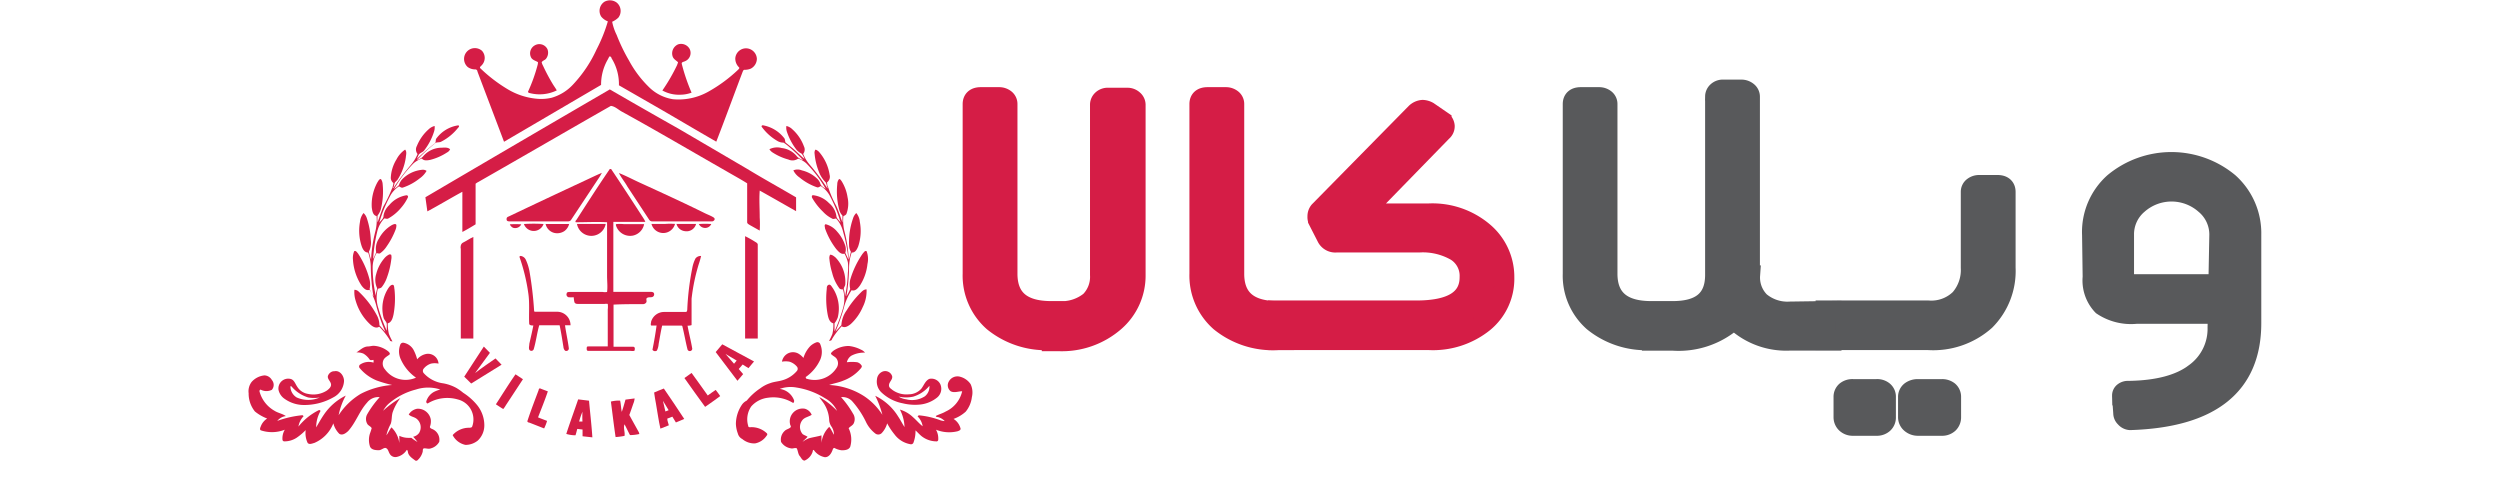 <svg height="49" width="255" xmlns="http://www.w3.org/2000/svg"><g fill="#d51d46"><path d="m61.651.18a1.16 1.16 0 0 1 1.26.09 1.11 1.11 0 0 1 .16 1.53 2.24 2.24 0 0 1 -.63.42 5.38 5.38 0 0 0 .46 1.35 18.43 18.43 0 0 0 1.26 2.61 11.14 11.14 0 0 0 2 2.67 4.47 4.47 0 0 0 2.47 1.27 6.19 6.19 0 0 0 3.62-.77 15 15 0 0 0 3.06-2.26c.05-.06.16-.15.06-.23a1.23 1.23 0 0 1 -.37-.93 1.1 1.1 0 0 1 1.14-1 1.12 1.12 0 0 1 1.06 1.07 1.15 1.15 0 0 1 -.62 1 1.58 1.58 0 0 1 -.64.12c-.12 0-.15.12-.19.2-.9 2.37-1.77 4.76-2.69 7.13-2.25-1.29-4.47-2.62-6.73-3.91l-3.2-1.84a5 5 0 0 0 -.76-2.77c0-.07-.07-.15-.15-.18s-.16.21-.23.32a5.12 5.12 0 0 0 -.68 2.59l-9.9 5.8c-.9-2.39-1.81-4.77-2.71-7.16 0-.1-.09-.23-.22-.22a1.3 1.3 0 0 1 -.77-.24 1.08 1.08 0 1 1 1.45-1.66 1.08 1.08 0 0 1 0 1.45c-.07.1-.31.23-.15.35a15.26 15.26 0 0 0 2.72 2.09 7 7 0 0 0 3 1 4.69 4.69 0 0 0 1.54-.1 4.78 4.78 0 0 0 2.19-1.36 13.21 13.21 0 0 0 2.39-3.57 15.87 15.87 0 0 0 1.15-2.86 1.61 1.61 0 0 1 -.68-.49 1.11 1.11 0 0 1 .33-1.51z"/><path d="m69.181 4.52a1 1 0 0 1 1.15.45.91.91 0 0 1 -.45 1.27c-.13.07-.39.08-.34.28a19.27 19.27 0 0 0 1 2.93 3.33 3.33 0 0 1 -1.13.21 3.49 3.49 0 0 1 -1.85-.43 18.53 18.53 0 0 0 1.52-2.63c0-.08.09-.17.07-.26-.19-.18-.43-.3-.53-.55a1 1 0 0 1 .56-1.27z"/><path d="m54.561 4.62a.92.92 0 0 1 1.28.4 1 1 0 0 1 -.17 1c-.13.13-.33.17-.42.33a1.34 1.34 0 0 0 .14.36 19.19 19.19 0 0 0 1 1.88c.13.21.28.41.4.63a4 4 0 0 1 -2.77.27c-.09 0-.21-.1-.14-.19a16.37 16.37 0 0 0 .94-2.62 1 1 0 0 0 .05-.34c-.23-.14-.52-.2-.68-.44a.93.93 0 0 1 .37-1.28z"/><path d="m43.391 20.12q9.39-5.52 18.81-11c2.31 1.34 4.64 2.67 7 4l7 4.1c1.65 1 3.31 1.92 5 2.91v1.41c-1.24-.7-2.47-1.41-3.71-2.1-.07.91 0 1.83 0 2.74a10 10 0 0 1 0 1.34l-1-.56c-.12-.08-.29-.15-.28-.31 0-1.32 0-2.64 0-3.95-.71-.45-1.46-.85-2.19-1.28-3.51-2-7-4.06-10.53-6-.4-.2-.72-.56-1.18-.62-4.51 2.57-9 5.18-13.52 7.76a1.47 1.47 0 0 0 -.28.18v4.14c-.44.27-.89.54-1.35.78 0-1.37 0-2.73 0-4.1-1.2.65-2.37 1.36-3.57 2z"/><path d="m44.521 14.11a3.38 3.38 0 0 1 2.19-1.32c.19 0 .1.18 0 .26a5.23 5.23 0 0 1 -1.71 1.4c-.21.12-.49 0-.67.21a16.72 16.72 0 0 0 -1.8 1.67 1.58 1.58 0 0 0 .6-.35 2.47 2.47 0 0 1 1.78-.91c.34 0 .76-.09 1 .16a.69.69 0 0 1 -.31.32 5.7 5.7 0 0 1 -1.73.76c-.28.05-.63.12-.84-.14a2.74 2.74 0 0 0 -.83.47 12.49 12.49 0 0 0 -2 2.64 2.76 2.76 0 0 0 .49-.4 1.68 1.68 0 0 1 .3-.56 3.29 3.29 0 0 1 2.05-1 .65.65 0 0 1 .47.11 2.37 2.37 0 0 1 -.71.77 5.53 5.53 0 0 1 -1.7.93c-.14.06-.27-.06-.4-.12a2.62 2.62 0 0 0 -.89.95 13.65 13.65 0 0 0 -1.13 2.77c.16-.24.46-.43.44-.75a1.9 1.9 0 0 1 .58-1.06 2.89 2.89 0 0 1 1.74-1 .15.15 0 0 1 .16.22 4.45 4.45 0 0 1 -.68 1.04 4.6 4.6 0 0 1 -1.31 1.1c-.13.08-.28 0-.41 0a2.9 2.9 0 0 0 -.73 1.37 15.42 15.42 0 0 0 -.41 2.78c.1-.23.22-.46.31-.7a1.86 1.86 0 0 1 .28-1.39 3.47 3.47 0 0 1 1.35-1.4c.14-.05.33-.17.43 0a1.22 1.22 0 0 1 -.1.53 7.79 7.79 0 0 1 -.89 1.66 2.52 2.52 0 0 1 -.65.69c-.11.09-.26 0-.38 0a2.88 2.88 0 0 0 -.4 1.43 13.65 13.65 0 0 0 .32 2.93c0-.26.09-.52.14-.78a2 2 0 0 1 -.1-1.44 3.91 3.91 0 0 1 .79-1.56 1.5 1.5 0 0 1 .55-.45c.07 0 .18 0 .2.06a1.14 1.14 0 0 1 0 .45 8.09 8.09 0 0 1 -.43 1.81 3.31 3.31 0 0 1 -.53 1c-.09.13-.27.14-.41.19a3.41 3.41 0 0 0 .06 2 16.88 16.88 0 0 0 .85 2.28c0-.22 0-.45 0-.68s-.28-.42-.33-.68a3.77 3.77 0 0 1 .5-3c.1-.14.23-.32.42-.33s.16.32.2.49a8.94 8.94 0 0 1 -.1 2.53c-.08.36-.19.81-.59.91a4.36 4.36 0 0 0 .12 1.08 5.28 5.28 0 0 0 .36.76c-.11 0-.25 0-.29-.17a7.55 7.55 0 0 0 -1.06-1.33c-.31.22-.67 0-.92-.23a5.31 5.31 0 0 1 -1.48-2.41 2.83 2.83 0 0 1 -.13-1.12.61.61 0 0 1 .42.17 9.26 9.26 0 0 1 1.84 2.38 2.12 2.12 0 0 1 .29 1.07c.21.21.39.45.6.65a17.55 17.55 0 0 1 -.92-2.65 5.66 5.66 0 0 0 -.69-1.62c-.34.13-.61-.17-.8-.41a5.39 5.39 0 0 1 -.89-2.68 1.75 1.75 0 0 1 .13-.85c.17-.09.29.13.39.24a8.7 8.7 0 0 1 1.18 2.68 2.13 2.13 0 0 1 0 .94 4.55 4.55 0 0 0 .39.76 20.18 20.18 0 0 1 -.27-2.91 4.71 4.71 0 0 0 -.27-1.57c-.38 0-.55-.35-.66-.65a5 5 0 0 1 -.17-2.49 1.67 1.67 0 0 1 .36-.89 1.22 1.22 0 0 1 .35.57 8 8 0 0 1 .39 2.16 2.09 2.09 0 0 1 -.19 1.21 6.87 6.87 0 0 0 .22.81 13.94 13.94 0 0 1 .45-2.94 4.73 4.73 0 0 0 .11-1.5c-.39-.09-.44-.54-.49-.87a4.74 4.74 0 0 1 .58-2.58c.09-.12.18-.36.36-.32a1 1 0 0 1 .17.51 7.47 7.47 0 0 1 -.2 2.62 2 2 0 0 1 -.32.59 4 4 0 0 0 0 .69c.21-.55.37-1.11.61-1.65a13.75 13.75 0 0 0 .88-1.85h.13a24.24 24.24 0 0 1 1.73-2.3 4.27 4.27 0 0 0 .73-1.17.74.74 0 0 1 -.07-.82 4.56 4.56 0 0 1 1.21-1.71 1.36 1.36 0 0 1 .6-.33 1.4 1.4 0 0 1 -.07.61 6.06 6.06 0 0 1 -1 1.89c-.16.21-.47.24-.58.49s-.11.24-.16.37a23.16 23.16 0 0 1 1.83-1.59c.15-.1.04-.36.17-.51z"/><path d="m77.721 12.97c-.1-.09 0-.23.15-.18a3.52 3.52 0 0 1 2.07 1.24c.14.13.13.32.17.49.33.28.68.54 1 .83s.61.59.94.86a1.68 1.68 0 0 0 -.28-.53 2 2 0 0 1 -.5-.37 6.32 6.32 0 0 1 -1-1.85 1.28 1.28 0 0 1 -.06-.61 1.27 1.27 0 0 1 .6.33 4.33 4.33 0 0 1 1.19 1.75.71.71 0 0 1 -.08.77 4 4 0 0 0 .68 1.11 21.67 21.67 0 0 1 1.77 2.37h.13a11.14 11.14 0 0 0 .77 1.77c.27.56.44 1.16.66 1.74 0-.23 0-.46 0-.7a1.33 1.33 0 0 1 -.33-.59 7.45 7.45 0 0 1 -.2-2.62.82.82 0 0 1 .17-.5c.11-.06.18.09.25.16a4.33 4.33 0 0 1 .63 1.68 3 3 0 0 1 -.11 1.68c-.05.14-.21.18-.32.26a4.59 4.59 0 0 0 .1 1.48 14.73 14.73 0 0 1 .46 2.95q.12-.4.21-.81a1.33 1.33 0 0 1 -.18-.54 7.36 7.36 0 0 1 .39-2.84 1.28 1.28 0 0 1 .34-.57 1.6 1.6 0 0 1 .36.89 5 5 0 0 1 -.16 2.5c-.12.29-.29.67-.67.64a5 5 0 0 0 -.27 1.58 18.84 18.84 0 0 1 -.27 2.9 4.55 4.55 0 0 0 .39-.76 2.18 2.18 0 0 1 0-.95 9.26 9.26 0 0 1 1.28-2.67c.11-.11.22-.33.39-.24a2.25 2.25 0 0 1 .09 1.31 5 5 0 0 1 -.76 2.18c-.2.27-.48.63-.86.49a6.28 6.28 0 0 0 -.73 1.58 18.07 18.07 0 0 1 -.92 2.65c.21-.21.4-.45.61-.66a2.85 2.85 0 0 1 .55-1.53 9.38 9.38 0 0 1 1.32-1.69c.2-.19.39-.44.7-.43a3.66 3.66 0 0 1 -.39 1.8 5.13 5.13 0 0 1 -1.22 1.73c-.25.2-.61.45-.93.23a7.5 7.5 0 0 0 -1 1.33c0 .13-.18.14-.29.17a6.59 6.59 0 0 0 .34-.71 3.93 3.93 0 0 0 .1-1.09c-.4-.1-.51-.55-.58-.9a8.86 8.86 0 0 1 -.09-2.62c0-.14 0-.33.19-.41s.31.19.42.33a3.8 3.8 0 0 1 .51 3 2 2 0 0 1 -.33.59v.83a18.26 18.26 0 0 0 .86-2.34 3.38 3.38 0 0 0 0-1.94c-.15 0-.32 0-.42-.19a4.34 4.34 0 0 1 -.68-1.5 6.81 6.81 0 0 1 -.28-1.4.7.7 0 0 1 .07-.45c.22 0 .39.15.55.28a3.58 3.58 0 0 1 1 2.72c0 .21-.21.37-.14.58s.07.44.12.66a14.84 14.84 0 0 0 .28-2.39 4.35 4.35 0 0 0 0-1.08 3.91 3.91 0 0 0 -.34-.88c-.36.11-.62-.22-.84-.46a7.52 7.52 0 0 1 -1.15-2.12c0-.14-.11-.36.07-.42a2.26 2.26 0 0 1 1.18.77 3.91 3.91 0 0 1 .82 1.44 1.19 1.19 0 0 1 0 .7c.11.23.2.46.32.69a15.43 15.43 0 0 0 -.54-2.81 3 3 0 0 0 -.72-1.37c-.13 0-.28.1-.41 0a3.13 3.13 0 0 1 -.92-.69 6.32 6.32 0 0 1 -1.09-1.38c-.06-.1-.1-.29.06-.31a2.68 2.68 0 0 1 1.64.81 2.09 2.09 0 0 1 .76 1.38c.07.24.29.4.42.6a13.62 13.62 0 0 0 -1.12-2.77 2.73 2.73 0 0 0 -.9-.95c-.12.06-.25.18-.4.12a5.71 5.71 0 0 1 -1.77-1 1.89 1.89 0 0 1 -.63-.72 1.09 1.09 0 0 1 .87 0 3.36 3.36 0 0 1 1.52.81 1.2 1.2 0 0 1 .35.51c.07.29.36.41.56.57a12.34 12.34 0 0 0 -2-2.63 2.5 2.5 0 0 0 -.81-.46 1 1 0 0 1 -1 .09 5.66 5.66 0 0 1 -1.64-.74 1 1 0 0 1 -.29-.31 1.76 1.76 0 0 1 1.26-.12 2.32 2.32 0 0 1 1.57.88 1.58 1.58 0 0 0 .6.35 16.91 16.91 0 0 0 -1.44-1.37 5.47 5.47 0 0 0 -.54-.41 1.27 1.27 0 0 1 -.58-.14 5.16 5.16 0 0 1 -1.63-1.44z"/><path d="m40.441 16.26a2.75 2.75 0 0 1 .88-1c.2.22.09.54.07.81a5.73 5.73 0 0 1 -.84 2.26c-.08.11-.2.19-.28.3a3.89 3.89 0 0 0 -.12.49l-.15.06a1.82 1.82 0 0 0 .13-.51.67.67 0 0 1 -.27-.52 3.91 3.91 0 0 1 .58-1.89z"/><path d="m83.091 15.7a.63.63 0 0 1 .07-.43c.14 0 .26.12.36.2a4.6 4.6 0 0 1 1.1 2.36.72.72 0 0 1 -.27.78c.05.18 0 .4.17.53h-.16a1.59 1.59 0 0 0 -.13-.53 3 3 0 0 1 -.73-1.16 6.35 6.35 0 0 1 -.41-1.75z"/><path d="m62.131 17.34a.14.14 0 0 1 .27 0c1.1 1.64 2.18 3.3 3.28 5a1.55 1.55 0 0 1 .14.29c-1.09 0-2.17 0-3.26 0v3.4s0 2.49 0 3.74h3.76c.12 0 .27 0 .36.1a.29.29 0 0 1 -.11.41c-.18.08-.39 0-.56.1s0 .31-.09.46a.38.38 0 0 1 -.34.18c-1 0-2 0-3 .05v1.3 3h2c.22 0 .19.28.12.42a1.67 1.67 0 0 1 -.39 0h-4.31c-.19 0-.16-.22-.15-.35s.14-.09.21-.11h1.93c0-1.25 0-2.51 0-3.76a2.18 2.18 0 0 0 0-.57.83.83 0 0 0 -.31 0h-2.68c-.15 0-.34 0-.41-.18a2.87 2.87 0 0 1 -.07-.5 4.53 4.53 0 0 1 -.52 0 .29.29 0 0 1 -.19-.41c0-.12.21-.13.32-.13h3.35a1.29 1.29 0 0 0 .44 0c.07-.54 0-1.09 0-1.64 0-1.36 0-2.72 0-4.08 0-.46 0-.93 0-1.39-1.06-.06-2.13 0-3.19 0-.08-.09 0-.18.07-.25 1.13-1.76 2.2-3.43 3.33-5.08z"/><path d="m59.621 18.44c.59-.27 1.17-.56 1.77-.81a6 6 0 0 1 -.42.69l-2.69 4.06a.36.36 0 0 1 -.33.2h-5.95c-.13 0-.32 0-.33-.2s.09-.25.22-.3c2.56-1.22 5.11-2.42 7.73-3.64z"/><path d="m63.131 17.65c.74.29 1.44.67 2.17 1 2.18 1 4.38 2 6.56 3.08.3.15.62.26.91.44s0 .44-.17.41h-6a.38.38 0 0 1 -.38-.16l-2.22-3.38c-.26-.47-.6-.86-.87-1.39z"/><path d="m52.001 22.88a9.14 9.14 0 0 1 1.17 0 .69.69 0 0 1 -.84.35.67.67 0 0 1 -.33-.35z"/><path d="m53.441 22.85a15.27 15.27 0 0 1 2 0 1.06 1.06 0 0 1 -2 0z"/><path d="m55.651 22.85h2.4a1.28 1.28 0 0 1 -.47.71 1.31 1.31 0 0 1 -1.07.19 1.21 1.21 0 0 1 -.86-.9z"/><path d="m58.851 22.84h2.93a1.49 1.49 0 0 1 -2.93 0z"/><path d="m62.841 22.86a4.12 4.12 0 0 1 .79 0h2.07a1.48 1.48 0 0 1 -1.14 1.17 1.51 1.51 0 0 1 -1.75-1.1z"/><path d="m66.461 22.84h1.39a6.86 6.86 0 0 1 1 0 1.24 1.24 0 0 1 -2.4 0z"/><path d="m69.001 22.84h2a1 1 0 0 1 -1.13.74 1 1 0 0 1 -.87-.74z"/><path d="m71.281 22.85a9 9 0 0 1 1.27 0 .68.68 0 0 1 -.63.4.72.72 0 0 1 -.64-.4z"/><path d="m76.001 24.09a10.41 10.41 0 0 1 1 .56c.13.08.31.16.29.34v9.54h-1.29c0-3.48 0-6.96 0-10.44z"/><path d="m47.201 24.76c.37-.18.71-.43 1.08-.59v4.9 5.46h-1.28c0-3 0-6.09 0-9.13-.06-.22 0-.53.2-.64z"/><path d="m53.001 26.25c-.06-.11.09-.17.18-.13a.67.67 0 0 1 .45.37 5.05 5.05 0 0 1 .37 1.15 37.21 37.21 0 0 1 .48 4.08c0 .1.15.07.22.08h2.2a1.37 1.37 0 0 1 1.29 1.29v.09c-.18 0-.37 0-.56 0 .11.79.29 1.56.39 2.35a.26.26 0 0 1 -.38.24.58.58 0 0 1 -.17-.37c-.12-.74-.23-1.48-.39-2.22h-2.08c-.23.8-.32 1.63-.56 2.43a.25.25 0 0 1 -.45.06c-.08-.19 0-.4 0-.6.14-.62.29-1.24.41-1.87-.14 0-.34 0-.42-.14-.06-1 .06-2.08-.09-3.11a19.14 19.14 0 0 0 -.89-3.7z"/><path d="m70.941 26.36a.67.67 0 0 1 .57-.25 8.06 8.06 0 0 1 -.24.84 19.31 19.31 0 0 0 -.73 3.52v2.69a1.1 1.1 0 0 1 -.41.06c.14.79.35 1.56.48 2.35a.25.25 0 0 1 -.48.09c-.2-.78-.33-1.58-.53-2.37 0-.1-.17-.08-.25-.08-.61 0-1.21 0-1.81 0-.15.62-.24 1.25-.36 1.88a1.76 1.76 0 0 1 -.18.67.32.32 0 0 1 -.45-.08c.16-.82.31-1.65.42-2.48a5.33 5.33 0 0 1 -.56 0c-.07-.11 0-.26 0-.38a1.38 1.38 0 0 1 1.32-1h2.21c.14 0 .15-.15.16-.25a27.32 27.32 0 0 1 .51-4.22 3.63 3.63 0 0 1 .33-.99z"/><path d="m82.641 35.31a1.8 1.8 0 0 1 .66-.4.31.31 0 0 1 .37.21 2 2 0 0 1 0 1.55 4.35 4.35 0 0 1 -1.45 1.76c-.08 0 0 .16 0 .18a2.66 2.66 0 0 0 3.12-1.1.83.83 0 0 0 0-.91c-.14-.22-.42-.3-.58-.5 0-.15.15-.23.24-.32a2.78 2.78 0 0 1 1.58-.49 3.57 3.57 0 0 1 1.23.37 1.07 1.07 0 0 1 .42.31 2.76 2.76 0 0 0 -1.39.31 1.06 1.06 0 0 0 -.46.67 4.16 4.16 0 0 1 1.06 0 .76.76 0 0 1 .47.39.43.43 0 0 1 -.13.26 4.26 4.26 0 0 1 -1.78 1.23c-.46.2-1 .28-1.43.44a7.21 7.21 0 0 1 3.63 1.18 6.43 6.43 0 0 1 1.8 1.86 9.09 9.09 0 0 0 -.73-1.94 5.62 5.62 0 0 1 2.35 2.13c.23.34.41.71.64 1.06a4.14 4.14 0 0 0 -.47-1.78 3.18 3.18 0 0 1 1.32.76c.34.29.62.64 1 .94a1.78 1.78 0 0 0 -.51-1 .17.17 0 0 1 .2-.11 8.52 8.52 0 0 1 2.15.51 1.85 1.85 0 0 0 .41.07 1.43 1.43 0 0 0 -.7-.41c-.07 0-.18 0-.21-.11.33-.18.69-.26 1-.45a3 3 0 0 0 1.69-2.07c-.39 0-.81.19-1.17 0a.77.77 0 0 1 -.19-1 1 1 0 0 1 1.16-.48 1.87 1.87 0 0 1 1.06.75 2 2 0 0 1 .13 1.33 2.85 2.85 0 0 1 -.63 1.48 3.72 3.72 0 0 1 -1.24.74 1.62 1.62 0 0 1 .72 1c0 .16-.18.21-.31.26a3.61 3.61 0 0 1 -2.2-.16 1.81 1.81 0 0 1 .23 1 .18.18 0 0 1 -.22.19 2.47 2.47 0 0 1 -1.48-.53c-.22-.18-.41-.4-.62-.59a3.32 3.32 0 0 1 -.22 1.28.27.27 0 0 1 -.3.13 2.56 2.56 0 0 1 -1.62-1 6.76 6.76 0 0 1 -.75-1.13 2.32 2.32 0 0 1 -.56 1 .5.5 0 0 1 -.62.06 3.25 3.25 0 0 1 -1-1.24 9.08 9.08 0 0 0 -1.42-2.11 1.36 1.36 0 0 0 -1.1-.38 9.71 9.71 0 0 1 1.21 1.67 1 1 0 0 1 .08 1c-.11.23-.37.31-.52.5a2.59 2.59 0 0 1 .16 1.89c-.15.33-.56.36-.87.36a2 2 0 0 1 -.74-.24c-.16 0-.17.2-.23.31-.13.32-.39.67-.77.63a1.76 1.76 0 0 1 -1.11-.74c-.12 0-.09.16-.13.24a1.48 1.48 0 0 1 -.8.85c-.25 0-.36-.31-.51-.48s-.17-.53-.29-.77c-.19-.09-.4.06-.6 0a1.43 1.43 0 0 1 -1-.65 1.19 1.19 0 0 1 .36-1.12c.15-.16.39-.2.56-.33s0-.24 0-.35a1.31 1.31 0 0 1 1.5-1.59 1.06 1.06 0 0 1 .7.62c-.29.2-.68.24-.92.51a1.11 1.11 0 0 0 0 1.46c.15.11.34.16.5.27-.15.19-.36.33-.51.52a2.59 2.59 0 0 1 .67-.37c.42-.11.84-.17 1.26-.29v.77a2.65 2.65 0 0 1 .79-1.64c.21.24.31.55.49.8a1.63 1.63 0 0 0 -.22-.77 1.37 1.37 0 0 1 -.27-.66 3.39 3.39 0 0 0 -.58-1.8c-.14-.21-.31-.39-.43-.61a7.48 7.48 0 0 1 1.81 1.41 2.84 2.84 0 0 0 -1.23-1.29 7.74 7.74 0 0 0 -2.9-1.09 3.25 3.25 0 0 0 -1.72.14 1.8 1.8 0 0 1 1.47 1.18c0 .09 0 .3-.16.22a3.8 3.8 0 0 0 -2.51-.5 2.67 2.67 0 0 0 -1.7.88 2.32 2.32 0 0 0 -.31 2c0 .16.2.13.31.12a2.26 2.26 0 0 1 1.57.61.16.16 0 0 1 0 .25 1.81 1.81 0 0 1 -1.2.8 1.92 1.92 0 0 1 -1.29-.45.87.87 0 0 1 -.45-.56 3.12 3.12 0 0 1 -.2-1 3.55 3.55 0 0 1 .66-2 1.33 1.33 0 0 1 .45-.36 6.18 6.18 0 0 1 1.39-1.26 3.4 3.4 0 0 1 1-.52c.4-.15.83-.17 1.23-.29a3 3 0 0 0 1.49-.95.34.34 0 0 0 0-.45 1.61 1.61 0 0 0 -.76-.5 2.16 2.16 0 0 0 -.76 0 1.17 1.17 0 0 1 .46-.75 1.13 1.13 0 0 1 1.2-.08 1.9 1.9 0 0 1 .53.45 3 3 0 0 1 .69-1.2z"/><path d="m40.821 35.18a.3.3 0 0 1 .34-.22 1.48 1.48 0 0 1 1 .69 4.41 4.41 0 0 1 .39 1 1.61 1.61 0 0 1 1-.56 1.08 1.08 0 0 1 1.18 1 1.81 1.81 0 0 0 -.77 0 1.57 1.57 0 0 0 -.75.52.35.35 0 0 0 0 .44 3.24 3.24 0 0 0 2 1.05 4.41 4.41 0 0 1 1.32.46 5 5 0 0 1 .71.5 6 6 0 0 1 1.45 1.29 3.28 3.28 0 0 1 .71 2.08 2.12 2.12 0 0 1 -.67 1.51 2 2 0 0 1 -1.25.44 1.9 1.9 0 0 1 -1.31-1 2.22 2.22 0 0 1 1.64-.75c.12 0 .31 0 .35-.12a2.1 2.1 0 0 0 -1.48-2.77 3.84 3.84 0 0 0 -3 .38c-.13.11-.24-.1-.19-.21a1.65 1.65 0 0 1 .78-.94 3.51 3.51 0 0 1 .64-.24 4 4 0 0 0 -2.48 0 6.88 6.88 0 0 0 -2.79 1.45 2.79 2.79 0 0 0 -.56.72 9.31 9.31 0 0 1 1.76-1.3 5.1 5.1 0 0 0 -.76 1.37c-.16.41-.08.86-.23 1.27a4.54 4.54 0 0 0 -.44 1.16c.2-.25.32-.56.52-.81a2.75 2.75 0 0 1 .8 1.6v-.74a2.11 2.11 0 0 0 .89.21h.34a5.19 5.19 0 0 0 .62.42 5.62 5.62 0 0 0 -.44-.53 1 1 0 0 0 .6-.38 1.11 1.11 0 0 0 -.24-1.45c-.24-.2-.59-.21-.81-.44a1.26 1.26 0 0 1 .87-.59 1.34 1.34 0 0 1 1.38 1.1 1.56 1.56 0 0 1 -.09.74c0 .13.12.18.21.22a1.18 1.18 0 0 1 .74 1.32 1.39 1.39 0 0 1 -.84.66c-.22.09-.45 0-.67 0s-.14.23-.18.36a1.71 1.71 0 0 1 -.51.84.2.2 0 0 1 -.3 0c-.3-.22-.66-.46-.7-.86 0-.07-.09-.28-.15-.12a1.59 1.59 0 0 1 -1 .66.66.66 0 0 1 -.72-.36c-.11-.18-.14-.44-.35-.54s-.47.21-.73.21-.75 0-.91-.37a2.15 2.15 0 0 1 0-1.35 4.68 4.68 0 0 0 .17-.53c-.09-.17-.3-.24-.42-.39a1 1 0 0 1 -.05-1 9.78 9.78 0 0 1 1.29-1.77 1.44 1.44 0 0 0 -1.3.57c-.78.86-1.12 2-1.92 2.89-.23.21-.58.48-.9.28a2.34 2.34 0 0 1 -.61-1.07 3.6 3.6 0 0 1 -1.94 2c-.21.05-.5.2-.68 0a2.35 2.35 0 0 1 -.2-1.31 6 6 0 0 1 -.91.77 2.27 2.27 0 0 1 -1.29.38.19.19 0 0 1 -.17-.19 1.73 1.73 0 0 1 .24-1 3.59 3.59 0 0 1 -2.46.06c-.15-.12 0-.35.05-.5a1.65 1.65 0 0 1 .61-.7 4.52 4.52 0 0 1 -1.25-.72 2.9 2.9 0 0 1 -.64-1.86 1.56 1.56 0 0 1 .32-1.17 2 2 0 0 1 1.3-.65.91.91 0 0 1 .75.47.77.77 0 0 1 0 1 1.24 1.24 0 0 1 -1.11 0c-.12-.07-.18.12-.14.21a3.22 3.22 0 0 0 1.52 1.93c.36.23.8.29 1.16.54a1.37 1.37 0 0 0 -.88.49 10.58 10.58 0 0 1 2.58-.58l.11.1a2 2 0 0 0 -.53 1.06 6.16 6.16 0 0 1 2.09-1.68h.07l.1.08a3.33 3.33 0 0 0 -.45 1.68c.26-.44.5-.88.79-1.3a5.73 5.73 0 0 1 2.23-1.94 6.81 6.81 0 0 0 -.73 2 6.92 6.92 0 0 1 2.24-2.17 8.25 8.25 0 0 1 3.22-.91 12.91 12.91 0 0 1 -1.58-.46 4.41 4.41 0 0 1 -1.71-1.24.25.25 0 0 1 0-.37 1.58 1.58 0 0 1 1.39-.21 2.46 2.46 0 0 0 0-.28c-.14 0-.33.09-.42-.07a2 2 0 0 0 -.61-.57 1.61 1.61 0 0 0 -.72-.12c.37-.23.69-.58 1.15-.61.2 0 .39-.06.59-.07a2.59 2.59 0 0 1 1.52.58c.09.08.22.22.11.32s-.45.27-.58.5a.88.88 0 0 0 .12 1 2.6 2.6 0 0 0 3.17.85 4.53 4.53 0 0 1 -1.55-1.87 1.89 1.89 0 0 1 -.06-1.47z"/><path d="m73.001 35.91c.22-.27.45-.53.67-.79l3.24 1.75c-.18.23-.38.45-.57.68l-.59-.37-.4.46.45.52c-.19.23-.38.46-.58.68zm1 .19.87 1 .27-.32z"/><path d="m47.351 38.42 2-3.07.62.64c-.51.69-1 1.38-1.51 2.06.67-.52 1.38-1 2.08-1.49.21.21.42.42.62.64-1 .63-2.07 1.28-3.1 1.92z"/><path d="m34.091 37.87c.56-.13 1 .44 1 1a2 2 0 0 1 -1.09 1.66 6 6 0 0 1 -3 .78 3.41 3.41 0 0 1 -2-.65 1.47 1.47 0 0 1 -.59-.88 1 1 0 0 1 1.22-1.13c.37.08.48.49.67.77a1.58 1.58 0 0 0 1.13.76 2.54 2.54 0 0 0 1.92-.35c.21-.16.46-.37.41-.66s-.36-.49-.32-.8a.72.72 0 0 1 .55-.5m-4.37 1.53a1.33 1.33 0 0 0 .64 1.14 2.9 2.9 0 0 0 2.36 0 3.4 3.4 0 0 1 -1.19 0 3.59 3.59 0 0 1 -1.71-1.14z"/><path d="m90.001 37.91a.74.74 0 0 1 1 .47c.06.33-.28.55-.32.86s.19.39.34.53a2.45 2.45 0 0 0 1.68.45 1.72 1.72 0 0 0 1.27-.57c.26-.33.4-.8.81-1a1 1 0 0 1 1.14.56 1.15 1.15 0 0 1 -.35 1.35 3.31 3.31 0 0 1 -1.68.7 5.2 5.2 0 0 1 -1.8-.12 4.34 4.34 0 0 1 -2.19-1.12 1.51 1.51 0 0 1 -.45-1.33.92.92 0 0 1 .58-.79m3.15 2.55a3.44 3.44 0 0 1 -1.53 0 1.92 1.92 0 0 0 .78.28 2.41 2.41 0 0 0 1.91-.31 1.26 1.26 0 0 0 .46-1.07 3.41 3.41 0 0 1 -1.66 1.11z"/><path d="m69.811 38.56.73-.52c.56.76 1.1 1.53 1.65 2.3.27-.19.53-.39.81-.57.17.2.31.42.46.63-.51.37-1 .74-1.54 1.1-.71-.97-1.41-1.95-2.11-2.94z"/><path d="m50.581 41.24c.65-1 1.3-2.05 2-3.06l.76.5-1.74 2.65a2.48 2.48 0 0 1 -.27.39c-.26-.15-.5-.32-.75-.48z"/><path d="m54.941 39.79c0-.08.08-.24.2-.15l.74.28c-.3.89-.66 1.77-1 2.65.3.13.61.24.92.36a4.54 4.54 0 0 1 -.3.77l-1.5-.59c-.09 0-.27-.08-.19-.21.34-1.04.74-2.07 1.13-3.11z"/><path d="m66.711 40.04c.32-.15.66-.27 1-.41.69 1 1.4 2.06 2.08 3.1-.27.13-.57.24-.85.36l-.36-.59-.52.2c0 .23.11.45.16.68l-.86.34c-.19-.84-.3-1.69-.45-2.53-.06-.38-.15-.76-.19-1.15m.89.81c.09.37.18.74.26 1.12l.33-.13c-.2-.33-.39-.66-.6-.99z"/><path d="m63.801 40.76.93-.12a1.78 1.78 0 0 1 -.14.55c-.13.38-.26.76-.4 1.14.3.56.61 1.1.91 1.65a.73.73 0 0 1 .11.29 4.47 4.47 0 0 1 -.95.11c-.2-.36-.36-.74-.56-1.1-.15.38.07.78 0 1.18a7.09 7.09 0 0 1 -.91.12c-.18-1.2-.32-2.41-.48-3.62a3.38 3.38 0 0 1 .94-.1c.09.38.09.77.17 1.15.15-.42.26-.83.38-1.25z"/><path d="m59.001 40.74 1.08.13c.11 1.25.26 2.49.34 3.74l-1-.11c0-.23 0-.46 0-.69l-.54-.06c-.06.22-.11.44-.18.65a3.29 3.29 0 0 1 -.94-.14c.38-1.18.81-2.34 1.21-3.52m.11 2.26h.33a9.07 9.07 0 0 1 0-1 6.82 6.82 0 0 0 -.34 1z"/></g><path d="m162.511 32.82a6.26 6.26 0 0 1 -2.11-4.9v-17.3c0-.48.28-.73.84-.73h1.89a1 1 0 0 1 .59.2.64.64 0 0 1 .26.53v17.3q0 3.79 4.43 3.79h.65v3h-.65a8.55 8.55 0 0 1 -5.9-1.89zm5.9-1.11h2.21c2.87 0 4.3-1.19 4.3-3.67v-18.2a.69.69 0 0 1 .23-.5.84.84 0 0 1 .62-.22h1.83a1 1 0 0 1 .65.22.66.66 0 0 1 .26.5v18.2a6.25 6.25 0 0 1 -2 4.89 8.45 8.45 0 0 1 -5.84 1.84h-2.21zm8.53 1a6.42 6.42 0 0 1 -2-4.64h3.59a3.46 3.46 0 0 0 1 2.69 4.33 4.33 0 0 0 3.06 1l4.24-.06v3.06h-4.24a7.63 7.63 0 0 1 -5.65-2.08z" fill="#58595b" stroke="#58595b" stroke-miterlimit="10" stroke-width="2"/><path d="m186.191 31.65h10.49a4.17 4.17 0 0 0 3.23-1.17 4.48 4.48 0 0 0 1.09-3.17v-7.73a.63.63 0 0 1 .26-.53 1 1 0 0 1 .59-.2h1.89c.56 0 .85.25.85.73v7.73a7.16 7.16 0 0 1 -2.09 5.4 8 8 0 0 1 -5.8 2h-10.51zm2.09 11.53a.87.87 0 0 1 -.26-.64v-2.04a.77.77 0 0 1 .26-.61 1.05 1.05 0 0 1 .72-.22h2.41a1 1 0 0 1 .71.22.74.74 0 0 1 .26.61v2.06a.83.83 0 0 1 -.26.64 1 1 0 0 1 -.71.25h-2.41a1 1 0 0 1 -.72-.27zm6.61 0a.82.82 0 0 1 -.29-.64v-2.04a.74.74 0 0 1 .29-.61 1.21 1.21 0 0 1 .75-.22h2.41a1.09 1.09 0 0 1 .72.22.77.77 0 0 1 .26.61v2.06a.87.87 0 0 1 -.26.64 1 1 0 0 1 -.72.25h-2.41a1.11 1.11 0 0 1 -.75-.27z" fill="#58595b" stroke="#58595b" stroke-miterlimit="10" stroke-width="2"/><path d="m101.311 32.82a6.27 6.27 0 0 1 -2.12-4.9v-17.3c0-.48.29-.73.85-.73h1.89a1 1 0 0 1 .59.2.64.64 0 0 1 .26.53v17.3c0 2.53 1.47 3.79 4.43 3.79h.65v3h-.65a8.55 8.55 0 0 1 -5.9-1.89zm5.9-1.11h.71a4.59 4.59 0 0 0 3.26-1 3.52 3.52 0 0 0 1-2.67v-17.37a.7.7 0 0 1 .23-.5.84.84 0 0 1 .62-.22h1.97a.88.88 0 0 1 .59.22.67.67 0 0 1 .26.5v17.37a6.21 6.21 0 0 1 -2.15 4.78 8.23 8.23 0 0 1 -5.74 2h-.71z" fill="#d51d46" stroke="#d51d46" stroke-miterlimit="10" stroke-width="2"/><path d="m124.441 32.82a6.27 6.27 0 0 1 -2.12-4.9v-17.3c0-.48.28-.73.85-.73h1.89a1 1 0 0 1 .59.2.64.64 0 0 1 .26.53v17.3c0 2.53 1.47 3.79 4.43 3.79h.66v3h-.65a8.55 8.55 0 0 1 -5.91-1.89z" fill="#d51d46" stroke="#d51d46" stroke-miterlimit="10" stroke-width="2"/><path d="m130.341 31.65h14.13q5.42 0 5.41-3.39a2.94 2.94 0 0 0 -1.37-2.62 6.76 6.76 0 0 0 -3.71-.89h-8.47a1 1 0 0 1 -1-.5l-.91-1.78a.87.87 0 0 1 -.06-.39.83.83 0 0 1 .19-.56l9.84-10a1.16 1.16 0 0 1 .72-.33 1.34 1.34 0 0 1 .58.17l1.37.94a.78.78 0 0 1 .32.56.7.7 0 0 1 -.26.56l-8.12 8.33h6.78a8.07 8.07 0 0 1 5.53 1.89 6 6 0 0 1 2.15 4.67 5.76 5.76 0 0 1 -2.11 4.59 8.28 8.28 0 0 1 -5.57 1.81h-15.44z" fill="#d51d46" stroke="#d51d46" stroke-miterlimit="10" stroke-width="2"/><path d="m216.761 42.6a.62.62 0 0 1 -.21-.47l-.12-1.67v-.11a.43.43 0 0 1 .18-.36.72.72 0 0 1 .48-.14q4.51-.06 6.79-1.81a5.56 5.56 0 0 0 2.29-4.65l.18-9.46a4 4 0 0 0 -1.44-3.08 5.15 5.15 0 0 0 -6.83 0 4 4 0 0 0 -1.41 3.11v4.18a.94.94 0 0 0 .18.64.88.88 0 0 0 .66.19h9.38v3.06h-9a5.29 5.29 0 0 1 -3.46-.86 3.72 3.72 0 0 1 -1-2.92l-.06-4.29a6.75 6.75 0 0 1 2.25-5.34 9.19 9.19 0 0 1 11.72 0 6.93 6.93 0 0 1 2.31 5.34v9q0 9.52-12.38 9.91a.73.73 0 0 1 -.51-.27z" fill="#58595b" stroke="#58595b" stroke-miterlimit="10" stroke-width="2"/></svg>